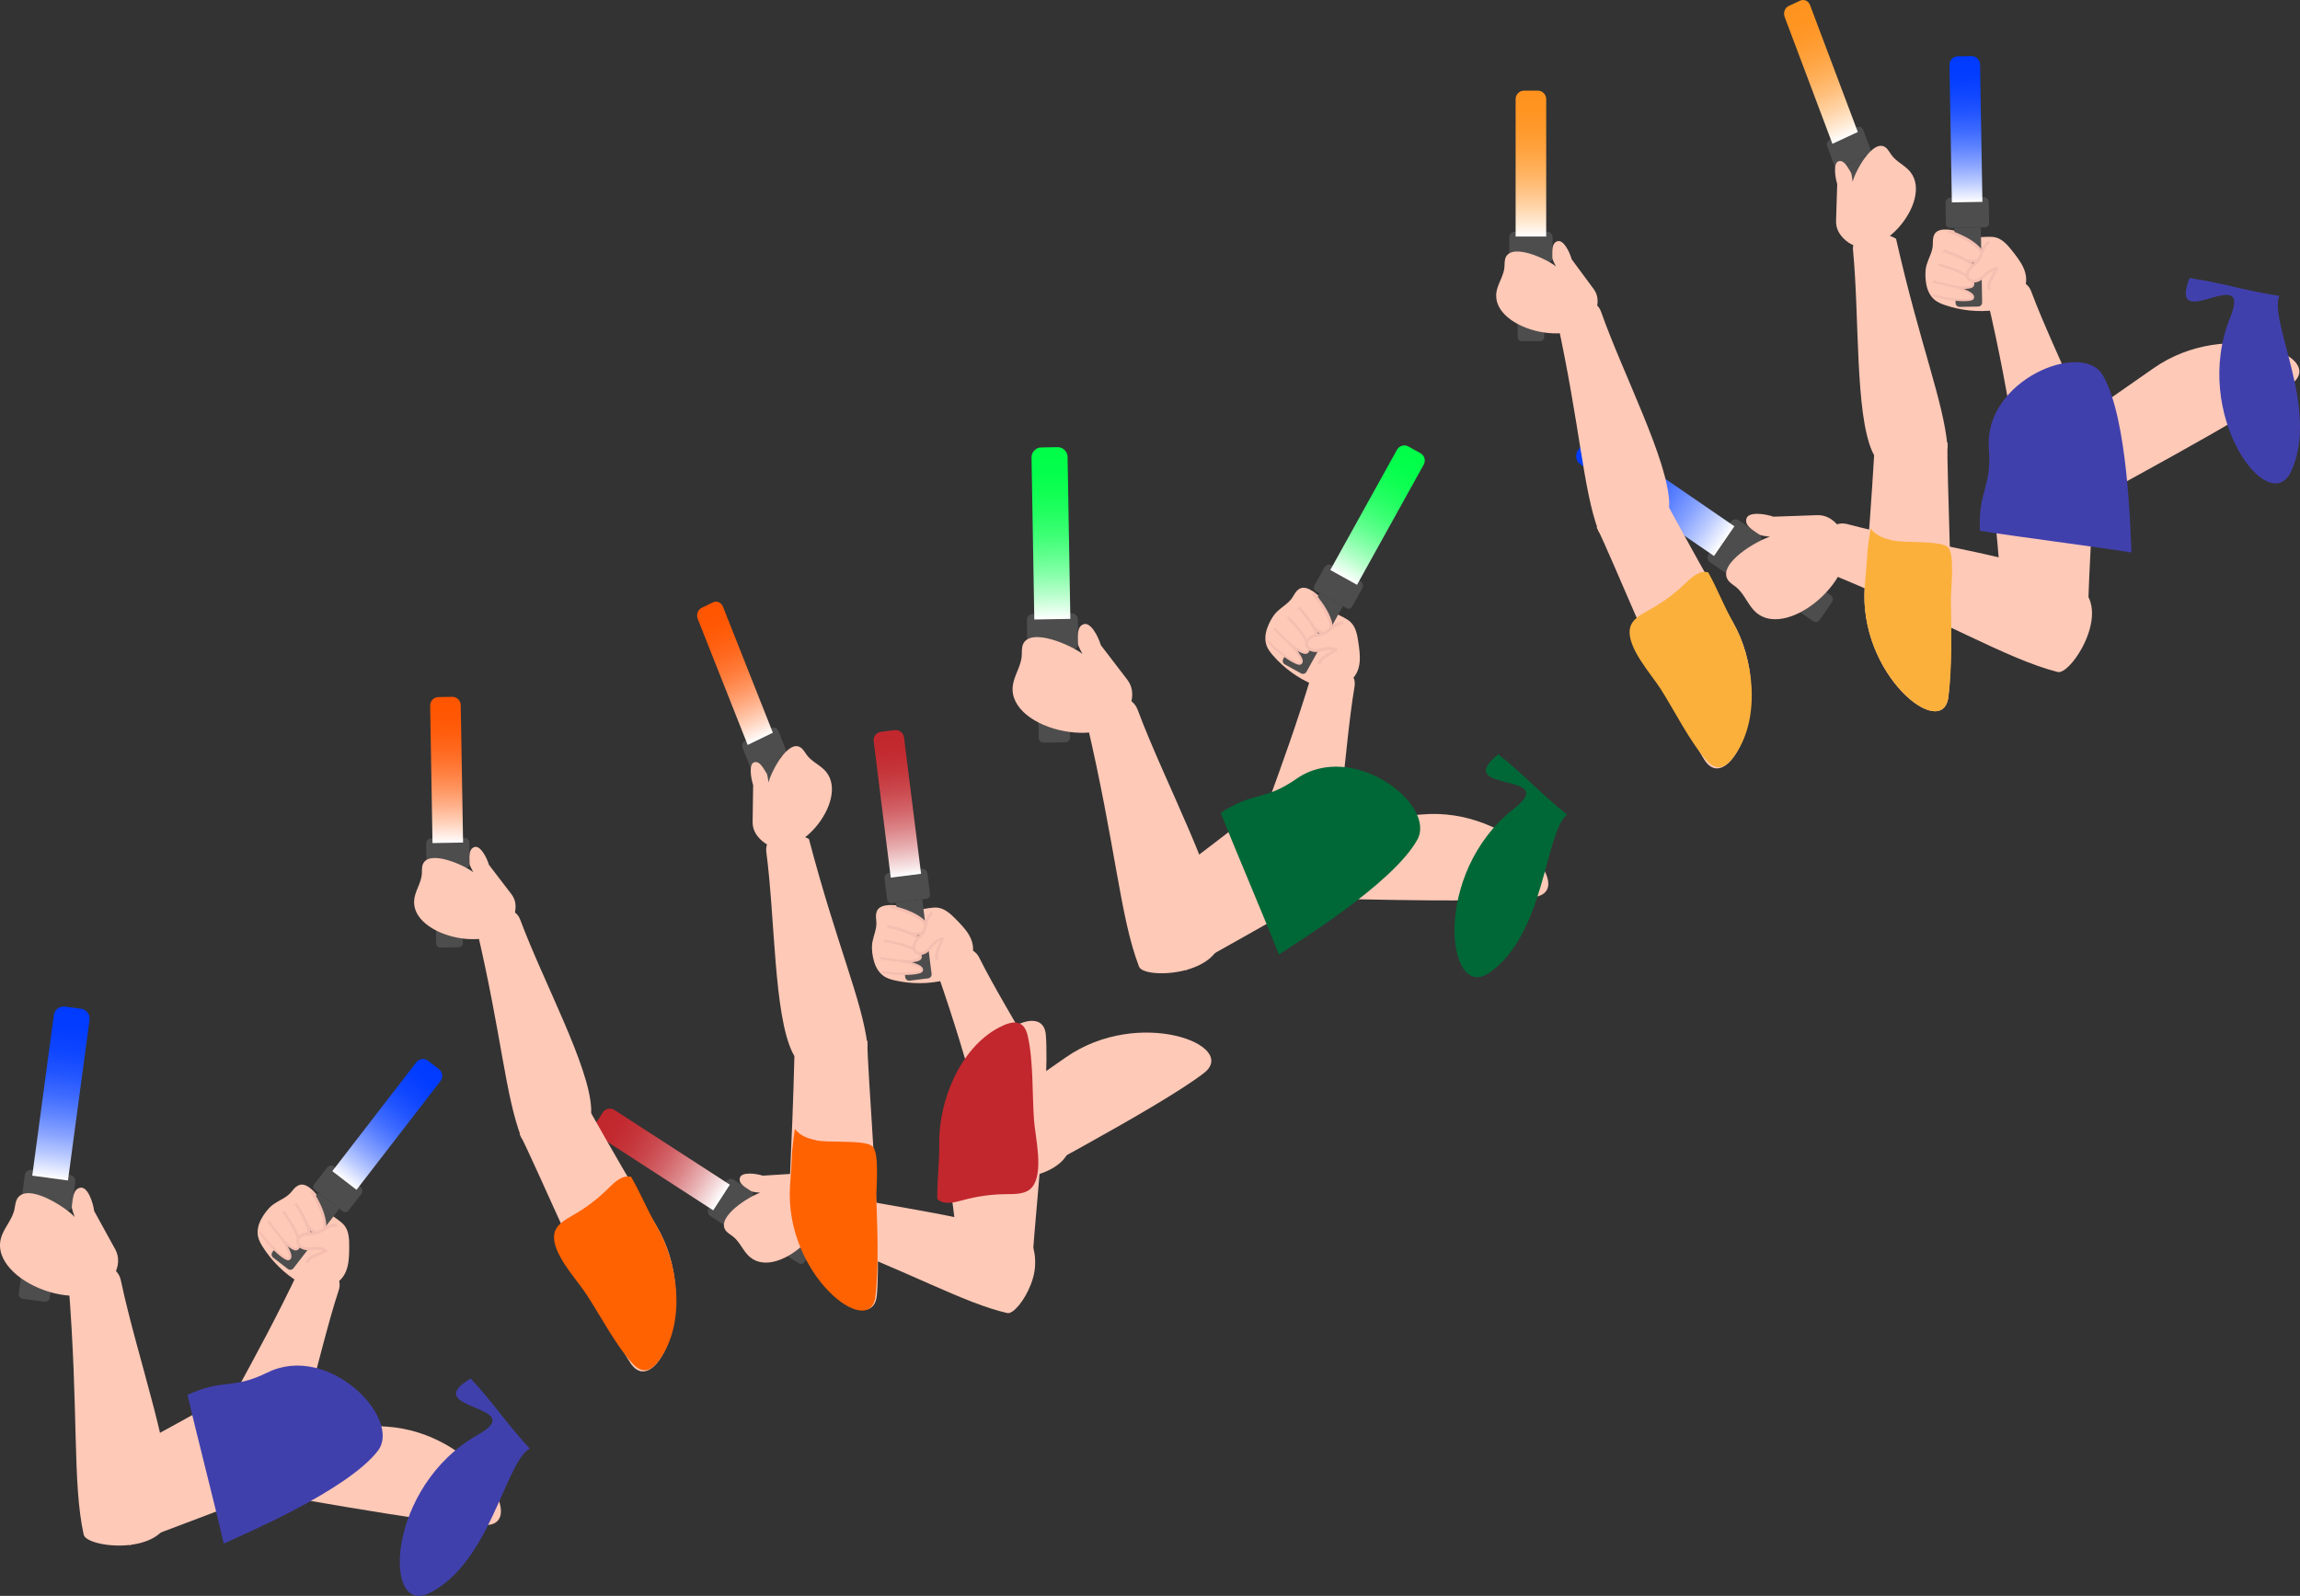 <?xml version="1.0" encoding="UTF-8"?><svg id="_レイヤー_2" xmlns="http://www.w3.org/2000/svg" xmlns:xlink="http://www.w3.org/1999/xlink" viewBox="0 0 200.122 138.876"><rect x="0" y="0" width="200.122" height="138.876" fill="#333333" stroke="none"/><defs><style>.cls-1{fill:url(#_名称未設定グラデーション_33-2);}.cls-2{fill:url(#_名称未設定グラデーション_33-4);}.cls-3{fill:url(#_名称未設定グラデーション_33-3);}.cls-4{fill:url(#_名称未設定グラデーション_13-2);}.cls-5{fill:url(#_名称未設定グラデーション_57-2);}.cls-6{fill:url(#_名称未設定グラデーション_50-2);}.cls-7{fill:#4d4d4d;}.cls-8{fill:url(#_グラデーション_2-2);}.cls-9,.cls-10,.cls-11,.cls-12,.cls-13{fill:#ffc9b7;}.cls-14{fill:url(#_グラデーション_2);}.cls-10{stroke-width:.24px;}.cls-10,.cls-11,.cls-15,.cls-12,.cls-13{stroke:#f4beb0;stroke-miterlimit:10;}.cls-11,.cls-15{stroke-width:.25px;}.cls-15{fill:none;}.cls-12{stroke-width:.188px;}.cls-13{stroke-width:.218px;}.cls-16{fill:#c1272d;}.cls-17{fill:#ff6200;}.cls-18{fill:#fbb03b;}.cls-19{fill:#4040ad;}.cls-20{fill:#006837;}.cls-21{fill:url(#_名称未設定グラデーション_33);}.cls-22{fill:url(#_名称未設定グラデーション_13);}.cls-23{fill:url(#_名称未設定グラデーション_57);}.cls-24{fill:url(#_名称未設定グラデーション_50);}</style><linearGradient id="_名称未設定グラデーション_33" x1="-86.925" y1="963.621" x2="-74.231" y2="963.621" gradientTransform="translate(251.629 -952.378)" gradientUnits="userSpaceOnUse"><stop offset="0" stop-color="#fff"/><stop offset=".02" stop-color="#f4f6ff"/><stop offset=".135" stop-color="#bbcbff"/><stop offset=".254" stop-color="#89a4ff"/><stop offset=".373" stop-color="#5f84ff"/><stop offset=".493" stop-color="#3c69ff"/><stop offset=".615" stop-color="#25f"/><stop offset=".738" stop-color="#0f46ff"/><stop offset=".865" stop-color="#033dff"/><stop offset="1" stop-color="#003bff"/></linearGradient><linearGradient id="_名称未設定グラデーション_33-2" x1="-900.844" y1="899.683" x2="-885.883" y2="899.683" gradientTransform="translate(1037.219 -856.826)" xlink:href="#_名称未設定グラデーション_33"/><linearGradient id="_グラデーション_2" x1="-97.144" y1="951.084" x2="-84.45" y2="951.084" gradientTransform="translate(224.002 -936.848)" gradientUnits="userSpaceOnUse"><stop offset="0" stop-color="#fff"/><stop offset=".085" stop-color="#ffecd8"/><stop offset=".208" stop-color="#ffd4a7"/><stop offset=".335" stop-color="#ffc07d"/><stop offset=".462" stop-color="#ffb05a"/><stop offset=".591" stop-color="#ffa340"/><stop offset=".722" stop-color="#ff9a2d"/><stop offset=".857" stop-color="#ff9421"/><stop offset="1" stop-color="#ff931e"/></linearGradient><linearGradient id="_グラデーション_2-2" x1="-338.436" y1="-302.794" x2="-325.861" y2="-302.794" gradientTransform="translate(-249.116 -183.558) rotate(-112.679) scale(1 -1)" xlink:href="#_グラデーション_2"/><linearGradient id="_名称未設定グラデーション_50" x1="82.687" y1="1581.734" x2="95.381" y2="1581.734" gradientTransform="translate(30.957 -1537.038)" gradientUnits="userSpaceOnUse"><stop offset="0" stop-color="#fff"/><stop offset=".02" stop-color="#f4fff7"/><stop offset=".135" stop-color="#bbffce"/><stop offset=".254" stop-color="#89ffab"/><stop offset=".373" stop-color="#5fff8d"/><stop offset=".493" stop-color="#3cff74"/><stop offset=".615" stop-color="#22ff61"/><stop offset=".738" stop-color="#0fff53"/><stop offset=".865" stop-color="#03ff4b"/><stop offset="1" stop-color="#00ff49"/></linearGradient><linearGradient id="_名称未設定グラデーション_50-2" x1="-648.359" y1="1585.801" x2="-633.398" y2="1585.801" gradientTransform="translate(732.314 -1539.398)" xlink:href="#_名称未設定グラデーション_50"/><linearGradient id="_名称未設定グラデーション_57" x1="-908.372" y1="663.511" x2="-895.678" y2="663.511" gradientTransform="translate(959.477 -562.752)" gradientUnits="userSpaceOnUse"><stop offset="0" stop-color="#fff"/><stop offset=".067" stop-color="#f6e1e2"/><stop offset=".193" stop-color="#e8b0b2"/><stop offset=".322" stop-color="#dc8689"/><stop offset=".452" stop-color="#d26368"/><stop offset=".583" stop-color="#ca494e"/><stop offset=".717" stop-color="#c5363b"/><stop offset=".854" stop-color="#c22a30"/><stop offset="1" stop-color="#c1272d"/></linearGradient><linearGradient id="_名称未設定グラデーション_57-2" x1="-255.957" y1="846.881" x2="-243.262" y2="846.881" gradientTransform="translate(327.645 -776.976)" xlink:href="#_名称未設定グラデーション_57"/><linearGradient id="_名称未設定グラデーション_13" x1="-137.872" y1="842.966" x2="-125.178" y2="842.966" gradientTransform="translate(170.379 -775.97)" gradientUnits="userSpaceOnUse"><stop offset="0" stop-color="#fff"/><stop offset=".02" stop-color="#fff7f4"/><stop offset=".135" stop-color="#ffd2bb"/><stop offset=".254" stop-color="#ffb089"/><stop offset=".373" stop-color="#ff945f"/><stop offset=".493" stop-color="#ff7d3c"/><stop offset=".615" stop-color="#ff6b22"/><stop offset=".738" stop-color="#ff5f0f"/><stop offset=".865" stop-color="#ff5703"/><stop offset="1" stop-color="#f50"/></linearGradient><linearGradient id="_名称未設定グラデーション_13-2" x1="-334.327" y1="-187.332" x2="-321.752" y2="-187.332" gradientTransform="translate(-239.379 -166.812) rotate(-113.657) scale(1 -1)" xlink:href="#_名称未設定グラデーション_13"/><linearGradient id="_名称未設定グラデーション_33-3" x1="144.522" y1="1756.489" x2="157.217" y2="1756.489" gradientTransform="translate(-117.024 -1658.789)" xlink:href="#_名称未設定グラデーション_33"/><linearGradient id="_名称未設定グラデーション_33-4" x1="-682.186" y1="1768.062" x2="-667.224" y2="1768.062" gradientTransform="translate(680.062 -1672.96)" xlink:href="#_名称未設定グラデーション_33"/></defs><g id="layer2"><g id="stand_human"><g id="stand-R"><g id="human6"><g id="human6-move-arm2_asset-item"><g id="move-human6-6-arm2"><path class="cls-9" d="M187.383,32.041c-3.715,2.601-5.919,4.143-9.761,6.724.944,2.343,1.734,3.467,2.677,5.81,1.747-1.199,15.12-8.096,19.123-11.184,3.103-2.394-5.663-5.815-12.039-1.35Z"/><path class="cls-9" d="M182.905,41.821c-.139-3.709-4.114-10.967-6.167-16.455-.631-1.686-2.916-.654-3.812.717,2.196,9.349,2.492,14.55,3.907,18.228.363.942,6.192.7,6.072-2.49Z"/><path class="cls-9" d="M167.602,23.174c.011-.05.024-.1.038-.148.164-.558.483-1.06.529-1.652.023-.292-.019-.599.096-.868.249-.747,1.407-.538,1.958-.4.448.112.853.312,1.286.461.429.148.892.054,1.347.042.256-.007.515-.013.764.047.609.147,1.051.659,1.441,1.149.752.945,1.52,1.944,1.132,3.199-.365,1.184-1.423,1.802-2.595,1.975-1.445.213-3.026.037-4.4-.443-.292-.102-.583-.222-.827-.412-.424-.331-.667-.85-.765-1.378-.09-.489-.117-1.073-.005-1.571Z"/><path class="cls-7" d="M168.159,22.094h6.54v2.311h-6.54c-.191,0-.346-.155-.346-.346v-1.618c0-.191.155-.346.346-.346Z" transform="translate(150.933 194.877) rotate(-90.978)"/><path class="cls-7" d="M170.208,16.61h1.834c.249,0,.45.202.45.45v2.86c0,.249-.202.45-.45.45h-1.834c-.193,0-.35-.157-.35-.35v-3.061c0-.193.157-.35.35-.35Z" transform="translate(155.609 189.955) rotate(-90.978)"/><path class="cls-21" d="M164.704,9.913h11.962c.404,0,.732.328.732.732v1.196c0,.404-.328.732-.732.732h-11.962v-2.661h0Z" transform="translate(162.729 182.461) rotate(-90.978)"/><path class="cls-11" d="M169.504,20.1c.909.348,1.84.717,2.551,1.382.231.216.447.489.45.805,0,.095-.02.194-.081.267-.07.083-.18.12-.286.143-.362.079-.739.045-1.104-.019-.706-.124-1.393-.359-2.027-.695"/><path class="cls-10" d="M169.095,21.802c.909.321,1.84.662,2.551,1.275.231.199.447.451.45.743,0,.088-.02.179-.081.247-.07.077-.18.111-.286.132-.362.073-.739.042-1.104-.017-.706-.114-1.393-.331-2.027-.641"/><path class="cls-13" d="M168.677,23.021c.909.265,1.84.547,2.551,1.053.231.164.447.373.45.614,0,.072-.02.148-.081.204-.07.064-.18.092-.286.109-.362.06-.739.035-1.104-.014-.706-.094-1.393-.274-2.027-.53"/><path class="cls-12" d="M168.677,24.626c.909.196,1.84.404,2.551.779.231.122.447.275.45.454,0,.054-.02.109-.081.151-.07.047-.18.068-.286.081-.362.045-.739.026-1.104-.01-.706-.07-1.393-.202-2.027-.392"/><path class="cls-11" d="M173.079,21.03c-.208.16-.38.366-.5.599-.171.331-.238.714-.455,1.016-.191.266-.481.445-.697.692s-.349.628-.163.898c.21.305.69.267,1.003.069s.542-.51.855-.709c.213-.135.461-.213.713-.223"/><path class="cls-15" d="M173.713,23.348c-.095.322-.299.599-.457.895s-.276.643-.178.965"/><path class="cls-19" d="M194.053,27.614c1.997-4.92-5.481,1.639-3.547-3.421,3.108.47,4.702,1.081,7.81,1.552-.91,2.308,3.531,9.902,1.035,15.278-1.935,4.168-8.726-4.962-5.298-13.409Z"/><path class="cls-7" d="M151.874,49.504h7.708v2.724h-7.708c-.225,0-.408-.183-.408-.408v-1.907c0-.225.183-.408.408-.408Z" transform="translate(254.961 180.817) rotate(-145.534)"/><path class="cls-7" d="M149.758,45.475h2.161c.293,0,.531.238.531.531v3.371c0,.293-.238.531-.531.531h-2.161c-.228,0-.413-.185-.413-.413v-3.607c0-.228.185-.413.413-.413Z" transform="translate(248.318 172.406) rotate(-145.534)"/><path class="cls-1" d="M136.375,41.289h14.098c.476,0,.863.387.863.863v1.41c0,.476-.387.863-.863.863h-14.098v-3.136h0Z" transform="translate(238.205 159.601) rotate(-145.534)"/><path class="cls-9" d="M173.325,42.312c.384,3.933.61,6.267.897,10.282,2.936.447,4.55.419,7.486.866-.156-1.838.954-14.81.252-19.186-.544-3.392-9.294,1.286-8.635,8.038Z"/><path class="cls-9" d="M180.798,50.946c-3.657-2.402-13.342-3.545-20.015-5.325-2.05-.547-2.622,2.353-1.917,4.15,10.478,4.282,15.675,7.552,20.173,8.707,1.153.296,4.904-5.467,1.759-7.532Z"/><path class="cls-9" d="M152.426,52.901c-.46-.582-.763-1.304-1.334-1.781-.265-.221-.588-.391-.767-.686-.866-1.424,2.607-3.427,3.682-3.724-.264-.053-.753-.065-.973-.219-.559-.39-1.262-.765-1.072-1.375.191-.61,1.611-.411,2.346-.153l3.822-.134c.698-.011,1.333.282,1.932,1.066,2.742,3.585-4.396,10.038-7.312,7.359-.118-.109-.225-.227-.324-.353Z"/><path class="cls-19" d="M173.053,39c.262,3.451-.932,3.671-.783,7.19,3.29.528,9.9,1.36,13.19,1.888-.096-1.612-.272-11.67-2.513-15.452-1.785-3.013-10.345.449-9.895,6.374Z"/></g><g id="move-human6-5-arm2"><path class="cls-7" d="M130.108,25.089h6.54v2.311h-6.54c-.191,0-.346-.155-.346-.346v-1.618c0-.191.155-.346.346-.346Z" transform="translate(106.96 159.449) rotate(-90)"/><path class="cls-7" d="M132.238,19.604h1.834c.249,0,.45.202.45.45v2.86c0,.249-.202.45-.45.45h-1.834c-.193,0-.35-.157-.35-.35v-3.061c0-.193.157-.35.35-.35Z" transform="translate(111.721 154.689) rotate(-90)"/><path class="cls-14" d="M126.858,12.906h11.962c.404,0,.732.328.732.732v1.196c0,.404-.328.732-.732.732h-11.962v-2.661h0Z" transform="translate(118.968 147.441) rotate(-90)"/><path class="cls-9" d="M150.801,54.18c-2.25-3.971-3.584-6.328-5.802-10.424-2.438.721-3.64,1.405-6.078,2.126,1.034,1.865,6.663,15.924,9.374,20.232,2.102,3.339,6.368-5.117,2.506-11.933Z"/><path class="cls-18" d="M150.801,54.18c-.811-1.448-1.367-2.94-2.171-4.372-.756-.207-1.449.435-2.014.978-.933.896-1.985,1.669-3.119,2.29-.706.386-1.531.824-1.676,1.616-.3,1.632,1.836,3.953,2.655,5.235,1.241,1.942,2.511,4.546,3.999,6.227.971,1.098,1.779.616,2.573-.579,2.148-3.233,1.55-8.188-.246-11.395Z"/><path class="cls-9" d="M145.238,43.813c-.077-3.735-3.952-11.107-5.924-16.666-.606-1.708-2.924-.709-3.849.656,2.049,9.446,2.258,14.686,3.619,18.411.349.955,6.219.811,6.153-2.401Z"/><path class="cls-9" d="M130.294,25.055c.186-.601.546-1.16.605-1.789.028-.292-.009-.599.111-.866.58-1.289,3.649.178,4.373.788-.09-.21-.316-.558-.314-.786.004-.579-.071-1.25.447-1.41.518-.16,1.061.93,1.233,1.568l1.929,2.61c.343.483.442,1.068.182,1.863-1.191,3.64-9.132,1.745-8.658-1.582.019-.135.051-.266.091-.396Z"/><path class="cls-7" d="M160.353,14.492l2.271,6.034c.066.177.249.26.408.186l1.345-.624c.159-.074.234-.277.168-.453l-2.271-6.034-1.921.891Z"/><path class="cls-7" d="M158.992,12.756l.637,1.692c.067.178.252.263.412.188l2.543-1.18c.161-.075.236-.28.169-.458l-.637-1.692c-.086-.23-.324-.338-.531-.242l-2.377,1.103c-.207.096-.304.36-.218.589Z"/><path class="cls-8" d="M155.283,1.476l4.154,11.037,2.211-1.026-4.154-11.037c-.14-.373-.527-.549-.863-.393l-.994.461c-.336.156-.495.585-.354.958Z"/><path class="cls-9" d="M165.946,14.677c-.446-.408-1.001-.687-1.367-1.185-.17-.231-.3-.509-.526-.67-1.092-.778-2.629,2.093-2.857,2.992-.041-.225-.05-.638-.168-.83-.299-.485-.587-1.091-1.055-.95-.468.142-.315,1.348-.117,1.978l-.102,3.226c-.008.59.217,1.135.818,1.667,2.751,2.433,7.7-3.393,5.645-5.944-.083-.103-.175-.197-.271-.285Z"/><path class="cls-9" d="M162.255,50.965c.357-4.521.567-7.203.842-11.823,2.497-.376,3.868-.265,6.365-.641-.147,2.114.695,17.136.065,22.153-.489,3.889-7.884-1.93-7.272-9.69Z"/><path class="cls-18" d="M162.255,50.965c.082-1.041.187-2.084.245-3.126.006-.108.24-1.909.288-1.835.387.592,1.121.839,1.808,1.008,1.07.263,4.085.006,4.85.57.686.505.29,3.712.301,4.599.036,2.808.131,5.681-.22,8.474-.489,3.889-7.884-1.93-7.272-9.69Z"/><path class="cls-9" d="M162.905,39.294c-1.501-3.395-1.111-11.66-1.672-17.493-.172-1.792,2.334-1.867,3.74-1.027,2.126,9.365,4.14,14.17,4.48,18.096.087,1.006-5.258,3.344-6.549.425Z"/></g><g id="move-human6-4-arm2"><path class="cls-9" d="M123.736,70.873c-4.518.395-7.198.628-11.815.943-.354,2.501-.232,3.87-.586,6.37,2.112-.165,17.142.549,22.153-.124,3.885-.522-1.997-7.867-9.752-7.189Z"/><path class="cls-9" d="M114.968,77.104c1.734-3.282,1.92-11.554,2.886-17.334.297-1.776-2.199-2.025-3.66-1.285-2.773,9.194-5.117,13.847-5.73,17.739-.157.998,5.012,3.702,6.503.88Z"/><path class="cls-9" d="M111.039,53.303c.035-.038.071-.075.107-.109.421-.401.948-.677,1.284-1.167.166-.242.283-.528.517-.703.589-.523,1.487.237,1.896.632.332.321.583.696.883,1.042.297.342.745.493,1.146.71.225.122.453.246.638.422.454.432.581,1.096.673,1.715.179,1.195.344,2.443-.619,3.337-.908.843-2.133.849-3.235.413-1.358-.537-2.639-1.481-3.589-2.584-.202-.234-.394-.483-.51-.77-.202-.498-.153-1.07.027-1.576.167-.469.435-.988.781-1.363Z"/><path class="cls-7" d="M111.069,54.041h6.54v2.311h-6.54c-.191,0-.346-.155-.346-.346v-1.618c0-.191.155-.346.346-.346Z" transform="translate(10.513 128.248) rotate(-60.978)"/><path class="cls-7" d="M115.508,49.153h1.834c.249,0,.45.202.45.45v2.86c0,.249-.202.45-.45.45h-1.834c-.193,0-.35-.157-.35-.35v-3.061c0-.193.157-.35.35-.35Z" transform="translate(15.342 128.124) rotate(-60.978)"/><path class="cls-24" d="M113.644,43.365h11.962c.404,0,.732.328.732.732v1.196c0,.404-.328.732-.732.732h-11.962v-2.661h0Z" transform="translate(22.694 127.936) rotate(-60.978)"/><path class="cls-11" d="M114.223,51.593c.614.756,1.235,1.541,1.519,2.472.092.303.143.647-.013.922-.047.083-.115.158-.204.191-.102.037-.216.014-.319-.019-.353-.112-.662-.33-.946-.568-.55-.46-1.027-1.007-1.408-1.615"/><path class="cls-10" d="M113.018,52.862c.627.732,1.262,1.493,1.572,2.38.101.288.162.614.018.868-.043.076-.107.145-.194.173-.099.032-.211.006-.314-.029-.35-.118-.661-.333-.947-.567-.555-.452-1.041-.983-1.435-1.569"/><path class="cls-13" d="M112.046,53.709c.655.684,1.32,1.393,1.683,2.188.118.258.201.546.083.756-.036.063-.091.118-.172.136-.092.02-.202-.011-.302-.048-.343-.129-.657-.34-.949-.564-.565-.435-1.07-.934-1.49-1.472"/><path class="cls-12" d="M111.244,55.099c.69.624,1.391,1.27,1.82,1.95.139.221.249.462.163.618-.026.047-.072.085-.146.09-.084.006-.19-.031-.288-.073-.336-.142-.653-.347-.951-.561-.577-.414-1.105-.872-1.559-1.353"/><path class="cls-11" d="M116.855,54.185c-.26.035-.512.127-.732.269-.313.201-.563.499-.902.652-.299.135-.639.145-.95.251s-.616.369-.59.696c.029.37.464.576.834.561s.725-.171,1.095-.186c.252-.01.506.047.729.163"/><path class="cls-15" d="M116.244,56.51c-.243.231-.558.369-.843.546s-.56.419-.637.746"/><path class="cls-20" d="M131.726,70.374c4.19-3.263-5.566-1.321-1.361-4.736,2.456,1.961,3.532,3.288,5.988,5.249-1.942,1.544-1.893,10.341-6.743,13.749-3.759,2.642-5.076-8.661,2.116-14.261Z"/><path class="cls-7" d="M88.027,59.192h7.708v2.724h-7.708c-.225,0-.408-.183-.408-.408v-1.907c0-.225.183-.408.408-.408Z" transform="translate(32.696 153.251) rotate(-90.978)"/><path class="cls-7" d="M90.441,52.728h2.161c.293,0,.531.238.531.531v3.371c0,.293-.238.531-.531.531h-2.161c-.228,0-.413-.185-.413-.413v-3.607c0-.228.185-.413.413-.413Z" transform="translate(38.208 147.45) rotate(-90.978)"/><path class="cls-6" d="M83.954,44.835h14.098c.476,0,.863.387.863.863v1.41c0,.476-.387.863-.863.863h-14.098v-3.136h0Z" transform="translate(46.599 138.617) rotate(-90.978)"/><path class="cls-9" d="M108.191,71.413c-3.129,2.414-4.986,3.845-8.236,6.221,1.18,2.725,2.062,4.077,3.242,6.803,1.475-1.108,13.055-7.058,16.39-9.977,2.585-2.263-6.026-7.191-11.397-3.047Z"/><path class="cls-9" d="M106.268,81.19c-.164-4.372-4.849-12.925-7.269-19.394-.744-1.988-3.437-.771-4.493.845,2.588,11.019,2.937,17.149,4.605,21.484.428,1.111,7.298.825,7.156-2.934Z"/><path class="cls-9" d="M88.223,59.21c.207-.712.62-1.378.677-2.12.027-.344-.023-.706.114-1.023.658-1.531,4.304.137,5.17.84-.11-.246-.384-.651-.386-.92-.007-.682-.109-1.472.498-1.67.607-.198,1.269,1.074,1.485,1.823l2.325,3.037c.414.563.543,1.25.252,2.192-1.33,4.313-10.727,2.24-10.235-1.69.02-.159.055-.315.1-.469Z"/><path class="cls-20" d="M112.813,67.766c-2.843,1.975-3.638,1.057-6.595,2.969,1.212,3.104,3.844,9.224,5.056,12.328,1.341-.899,9.923-6.148,12.048-9.996,1.693-3.066-5.63-8.691-10.509-5.301Z"/></g><g id="move-human6-3-arm2"><path class="cls-9" d="M92.714,92.028c-3.715,2.601-5.919,4.143-9.761,6.724.944,2.343,1.734,3.467,2.677,5.81,1.747-1.199,15.12-8.096,19.123-11.184,3.103-2.394-5.663-5.815-12.039-1.35Z"/><path class="cls-9" d="M93.098,99.037c-.536-3.673-5.266-10.463-7.895-15.699-.808-1.609-2.97-.338-3.713,1.121,3.185,9.06,4.037,14.199,5.839,17.704.462.898,6.231.032,5.77-3.126Z"/><path class="cls-9" d="M75.885,82.137c.006-.051.013-.102.022-.152.103-.573.366-1.106.348-1.699-.009-.293-.083-.593.003-.873.168-.77,1.341-.686,1.904-.608.458.064.881.219,1.328.321.442.101.892-.042,1.344-.103.254-.034.511-.069.765-.036.621.081,1.115.542,1.556.988.849.859,1.719,1.77,1.469,3.06-.236,1.216-1.221,1.944-2.368,2.242-1.413.367-3.004.361-4.422.031-.301-.07-.603-.158-.866-.321-.457-.283-.755-.774-.908-1.289-.142-.477-.231-1.054-.174-1.561Z"/><path class="cls-7" d="M64.435,106.129h6.54v2.311h-6.54c-.191,0-.346-.155-.346-.346v-1.618c0-.191.155-.346.346-.346Z" transform="translate(65.905 234.045) rotate(-147.076)"/><path class="cls-7" d="M62.569,102.817h1.834c.249,0,.45.202.45.45v2.86c0,.249-.202.45-.45.45h-1.834c-.193,0-.35-.157-.35-.35v-3.061c0-.193.157-.35.35-.35Z" transform="translate(59.962 227.113) rotate(-147.076)"/><path class="cls-23" d="M51.105,99.428h11.962c.404,0,.732.328.732.732v1.196c0,.404-.328.732-.732.732h-11.962v-2.661h0Z" transform="translate(50.913 216.561) rotate(-147.076)"/><path class="cls-9" d="M83.247,98.526c.125,4.19.198,6.676.237,10.953,2.473.505,3.845.49,6.318.995-.038-1.958,1.568-15.754,1.195-20.42-.289-3.616-7.965,1.279-7.75,8.472Z"/><path class="cls-9" d="M64.951,109.081c-.404-.483-.677-1.089-1.172-1.48-.23-.182-.508-.318-.666-.564-.767-1.188,2.133-2.966,3.038-3.243-.225-.039-.64-.038-.831-.164-.483-.318-1.088-.62-.94-1.141.148-.522,1.357-.385,1.987-.183l3.239-.201c.592-.025,1.137.209,1.663.86,2.408,2.978-3.499,8.614-6.034,6.408-.103-.089-.196-.188-.283-.292Z"/><path class="cls-7" d="M76.429,80.665h6.54v2.311h-6.54c-.191,0-.346-.155-.346-.346v-1.618c0-.191.155-.346.346-.346Z" transform="translate(8.209 170.888) rotate(-97.13)"/><path class="cls-7" d="M77.968,75.217h1.834c.249,0,.45.202.45.45v2.86c0,.249-.202.45-.45.45h-1.834c-.193,0-.35-.157-.35-.35v-3.061c0-.193.157-.35.35-.35Z" transform="translate(12.232 164.992) rotate(-97.13)"/><path class="cls-5" d="M71.688,68.575h11.962c.404,0,.732.328.732.732v1.196c0,.404-.328.732-.732.732h-11.962v-2.661h0Z" transform="translate(18.357 156.015) rotate(-97.13)"/><path class="cls-11" d="M77.447,78.877c.941.248,1.906.516,2.685,1.1.253.19.497.438.534.752.011.094,0,.195-.052.274-.06.09-.166.139-.269.173-.351.117-.73.124-1.099.1-.716-.047-1.424-.208-2.09-.474"/><path class="cls-10" d="M77.222,80.613c.939.221,1.9.461,2.673.994.251.173.493.4.527.69.01.087,0,.18-.054.254-.061.084-.167.129-.27.162-.352.111-.73.121-1.099.101-.715-.038-1.421-.18-2.084-.42"/><path class="cls-13" d="M76.937,81.87c.933.166,1.888.346,2.65.773.247.139.484.322.513.562.009.072-.004.149-.059.211-.062.071-.169.11-.273.139-.353.099-.731.113-1.099.104-.712-.018-1.414-.123-2.072-.309"/><path class="cls-12" d="M77.109,83.466c.925.097,1.872.205,2.62.501.243.096.474.226.496.403.007.053-.008.111-.065.158-.064.054-.172.087-.276.111-.355.083-.732.105-1.098.108-.71.006-1.407-.052-2.057-.172"/><path class="cls-11" d="M81.101,79.418c-.189.181-.338.404-.433.649-.134.347-.16.735-.344,1.059-.162.285-.431.494-.619.762s-.28.661-.066.91c.242.281.714.192,1.005-.039s.484-.566.775-.796c.197-.157.436-.261.685-.299"/><path class="cls-15" d="M81.98,81.656c-.06.33-.233.627-.359.939s-.205.669-.074.978"/><path class="cls-9" d="M88.969,107.834c-3.157-1.953-11.397-2.702-17.097-4.059-1.752-.417-2.17,2.056-1.531,3.564,8.984,3.392,13.467,6.047,17.308,6.924.985.225,4.035-4.749,1.32-6.428Z"/><path class="cls-9" d="M90.067,109.682c-.053-2.872-3.687-7.855-5.527-11.788-.565-1.208-1.927-.032-2.81,1.193,1.893,6.922,1.224,10.954,2.495,13.582.326.674,5.889-.517,5.843-2.987Z"/><path class="cls-16" d="M81.724,99.494c.023,1.649-.197,3.215-.172,4.847.562.538,1.472.306,2.222.099,1.239-.342,2.523-.519,3.808-.524.799-.003,1.728.004,2.229-.618,1.034-1.284.267-4.322.158-5.83-.165-2.284-.043-5.159-.547-7.332-.329-1.418-1.262-1.38-2.521-.712-3.406,1.808-5.228,6.42-5.177,10.071Z"/></g><g id="move-human6-2-arm2"><path class="cls-7" d="M35.962,77.847h6.54v2.311h-6.54c-.191,0-.346-.155-.346-.346v-1.618c0-.191.155-.346.346-.346Z" transform="translate(-39.265 119.404) rotate(-90.978)"/><path class="cls-7" d="M38.011,72.362h1.834c.249,0,.45.202.45.45v2.86c0,.249-.202.45-.45.45h-1.834c-.193,0-.35-.157-.35-.35v-3.061c0-.193.157-.35.35-.35Z" transform="translate(-34.588 114.482) rotate(-90.978)"/><path class="cls-22" d="M32.507,65.666h11.962c.404,0,.732.328.732.732v1.196c0,.404-.328.732-.732.732h-11.962v-2.661h0Z" transform="translate(-27.469 106.988) rotate(-90.978)"/><path class="cls-9" d="M57.142,106.715c-2.303-3.907-3.667-6.225-5.94-10.257-2.409.757-3.592,1.457-6.002,2.215,1.058,1.835,6.889,15.706,9.655,19.939,2.144,3.281,6.239-5.191,2.287-11.897Z"/><path class="cls-17" d="M57.142,106.715c-.83-1.425-1.407-2.897-2.231-4.306-.754-.193-1.432.456-1.984,1.005-.911.906-1.943,1.691-3.06,2.327-.695.396-1.507.845-1.638,1.634-.27,1.626,1.891,3.896,2.726,5.156,1.266,1.908,2.571,4.473,4.078,6.118.983,1.074,1.778.582,2.546-.618,2.079-3.248,1.401-8.16-.438-11.315Z"/><path class="cls-9" d="M51.44,96.511c-.139-3.709-4.114-10.967-6.167-16.455-.631-1.686-2.916-.654-3.812.717,2.196,9.349,2.492,14.55,3.907,18.228.363.942,6.192.7,6.072-2.49Z"/><path class="cls-9" d="M36.129,77.862c.176-.604.526-1.17.575-1.799.023-.292-.019-.599.096-.868.558-1.299,3.651.116,4.386.713-.093-.209-.325-.552-.328-.781-.006-.578-.093-1.249.423-1.417.515-.168,1.076.911,1.26,1.547l1.973,2.576c.351.477.461,1.06.214,1.86-1.129,3.66-9.101,1.9-8.684-1.434.017-.135.047-.267.085-.398Z"/><path class="cls-7" d="M66.002,66.788l2.374,5.995c.069.175.254.256.411.179l1.334-.647c.158-.076.229-.281.16-.456l-2.374-5.995-1.905.924Z"/><path class="cls-7" d="M64.612,65.076l.666,1.681c.07.177.256.258.416.181l2.523-1.223c.159-.077.232-.284.161-.461l-.666-1.681c-.09-.228-.33-.332-.535-.233l-2.357,1.143c-.205.099-.298.365-.208.593Z"/><path class="cls-4" d="M60.712,53.861l4.342,10.964,2.193-1.064-4.342-10.964c-.147-.371-.536-.54-.87-.379l-.986.478c-.333.162-.485.593-.338.964Z"/><path class="cls-9" d="M71.598,66.878c-.453-.4-1.012-.67-1.387-1.161-.174-.228-.309-.504-.538-.661-1.106-.759-2.593,2.138-2.805,3.041-.044-.224-.061-.637-.182-.827-.308-.48-.605-1.081-1.071-.932-.465.149-.292,1.353-.083,1.98l-.047,3.227c.002.59.236,1.132.846,1.653,2.792,2.385,7.641-3.524,5.542-6.039-.085-.102-.178-.194-.276-.28Z"/><path class="cls-9" d="M68.697,103.273c.202-4.53.32-7.218.438-11.845,2.483-.461,3.856-.397,6.339-.858-.074,2.117,1.28,17.103.821,22.138-.356,3.903-7.945-1.66-7.598-9.436Z"/><path class="cls-17" d="M68.739,103.223c.064-1.042.151-2.086.191-3.13.004-.108.208-1.913.257-1.84.397.585,1.135.82,1.825.977,1.074.245,4.084-.063,4.859.487.694.493.353,3.707.379,4.593.084,2.807.228,5.678-.076,8.477-.422,3.897-7.916-1.795-7.436-9.564Z"/><path class="cls-9" d="M68.949,91.587c-1.616-3.342-1.508-11.615-2.268-17.426-.233-1.785,2.269-1.946,3.703-1.154,2.444,9.287,4.621,14.02,5.095,17.932.122,1.003-5.141,3.522-6.53.648Z"/></g><g id="move-human6-1-arm2"><path class="cls-9" d="M33.618,124.144c-4.526-.287-7.21-.46-11.823-.842-.726,2.419-.811,3.791-1.536,6.21,2.113.154,16.865,3.116,21.921,3.203,3.919.067-.793-8.078-8.562-8.571Z"/><path class="cls-9" d="M24.014,128.987c2.207-2.985,3.633-11.135,5.456-16.704.56-1.711-1.87-2.332-3.425-1.82-4.122,8.674-7.138,12.922-8.328,16.678-.305.963,4.4,4.413,6.297,1.846Z"/><path class="cls-9" d="M23.703,104.867c.04-.032.081-.063.123-.092.477-.334,1.039-.527,1.444-.961.2-.214.359-.48.617-.618.661-.428,1.435.458,1.779.91.28.367.472.776.717,1.163.243.383.663.599,1.026.874.204.154.411.311.568.513.384.495.41,1.171.408,1.797-.003,1.208-.026,2.467-1.113,3.206-1.025.697-2.236.519-3.26-.078-1.262-.735-2.387-1.86-3.16-3.094-.164-.262-.317-.537-.389-.838-.124-.523.009-1.081.263-1.554.235-.439.579-.911.977-1.23Z"/><path class="cls-7" d="M23.413,106.052h6.54v2.311h-6.54c-.191,0-.346-.155-.346-.346v-1.618c0-.191.155-.346.346-.346Z" transform="translate(-74.56 62.698) rotate(-52.343)"/><path class="cls-7" d="M28.451,101.558h1.834c.249,0,.45.202.45.45v2.86c0,.249-.202.45-.45.45h-1.834c-.193,0-.35-.157-.35-.35v-3.061c0-.193.157-.35.35-.35Z" transform="translate(-70.445 63.534) rotate(-52.343)"/><path class="cls-3" d="M27.499,96.37h11.962c.404,0,.732.328.732.732v1.196c0,.404-.328.732-.732.732h-11.962v-2.661h0Z" transform="translate(-64.18 64.807) rotate(-52.343)"/><path class="cls-11" d="M27.108,103.654c.493.839.989,1.709,1.13,2.672.046.313.044.661-.151.91-.059.075-.137.139-.23.158-.107.022-.216-.018-.313-.067-.332-.164-.605-.426-.85-.703-.475-.538-.864-1.15-1.149-1.808"/><path class="cls-10" d="M25.725,104.727c.51.818,1.024,1.666,1.197,2.589.056.3.068.631-.112.861-.054.069-.128.127-.217.142-.102.017-.21-.026-.306-.075-.328-.169-.603-.429-.851-.702-.481-.53-.881-1.129-1.183-1.766"/><path class="cls-13" d="M24.637,105.419c.545.775,1.096,1.576,1.336,2.416.078.273.117.57-.032.76-.045.057-.108.103-.191.108-.094.006-.198-.041-.292-.093-.32-.179-.599-.434-.853-.7-.493-.515-.917-1.084-1.253-1.679"/><path class="cls-12" d="M23.635,106.673c.588.721,1.185,1.464,1.507,2.201.105.239.177.494.068.635-.033.042-.084.073-.157.067-.084-.007-.183-.059-.274-.116-.31-.191-.593-.441-.856-.697-.508-.495-.962-1.028-1.339-1.571"/><path class="cls-11" d="M29.32,106.612c-.262-.005-.525.049-.764.156-.34.152-.632.409-.99.51-.316.089-.654.047-.976.105s-.665.272-.688.599c-.026.37.372.639.741.68s.742-.06,1.111-.02c.25.028.493.122.697.271"/><path class="cls-15" d="M28.367,108.819c-.275.192-.607.281-.916.413s-.617.33-.741.642"/><path class="cls-19" d="M41.592,124.85c4.632-2.597-5.305-2.142-.634-4.887,2.134,2.307,2.998,3.781,5.132,6.088-2.151,1.235-3.424,9.939-8.73,12.581-4.113,2.048-3.718-9.325,4.233-13.782Z"/><path class="cls-7" d="M-.179,107.766h7.708v2.724H-.179c-.225,0-.408-.183-.408-.408v-1.907c0-.225.183-.408.408-.408Z" transform="translate(-105.147 98.028) rotate(-82.343)"/><path class="cls-7" d="M3.079,101.351h2.161c.293,0,.531.238.531.531v3.371c0,.293-.238.531-.531.531h-2.161c-.228,0-.413-.185-.413-.413v-3.607c0-.228.185-.413.413-.413Z" transform="translate(-98.988 93.949) rotate(-82.343)"/><path class="cls-2" d="M-2.124,93.534h14.098c.476,0,.863.387.863.863v1.41c0,.476-.387.863-.863.863H-2.124v-3.136h0Z" transform="translate(-89.611 87.739) rotate(-82.343)"/><path class="cls-9" d="M18.168,122.343c-3.456,1.917-5.507,3.053-9.076,4.914.758,2.872,1.426,4.341,2.184,7.212,1.624-.874,13.967-5.018,17.702-7.403,2.896-1.849-4.878-8.014-10.81-4.723Z"/><path class="cls-9" d="M14.799,131.721c.494-4.347-2.853-13.507-4.275-20.266-.437-2.077-3.283-1.279-4.569.161.904,11.282.329,17.396,1.328,21.932.256,1.162,7.091,1.911,7.516-1.827Z"/><path class="cls-9" d="M.258,107.281c.312-.673.82-1.27.988-1.994.078-.336.084-.701.266-.994.88-1.415,4.234.781,4.985,1.607-.072-.26-.281-.701-.244-.968.096-.675.113-1.472.744-1.577.63-.105,1.093,1.252,1.195,2.025l1.843,3.351c.325.619.349,1.317-.08,2.205-1.963,4.065-10.942.604-9.866-3.207.044-.154.102-.303.169-.448Z"/><path class="cls-19" d="M23.285,119.432c-3.107,1.526-3.755.498-6.966,1.945.732,3.25,2.416,9.697,3.148,12.947,1.461-.688,10.733-4.588,13.412-8.074,2.134-2.777-4.261-9.438-9.594-6.818Z"/></g></g></g></g></g></g></svg>